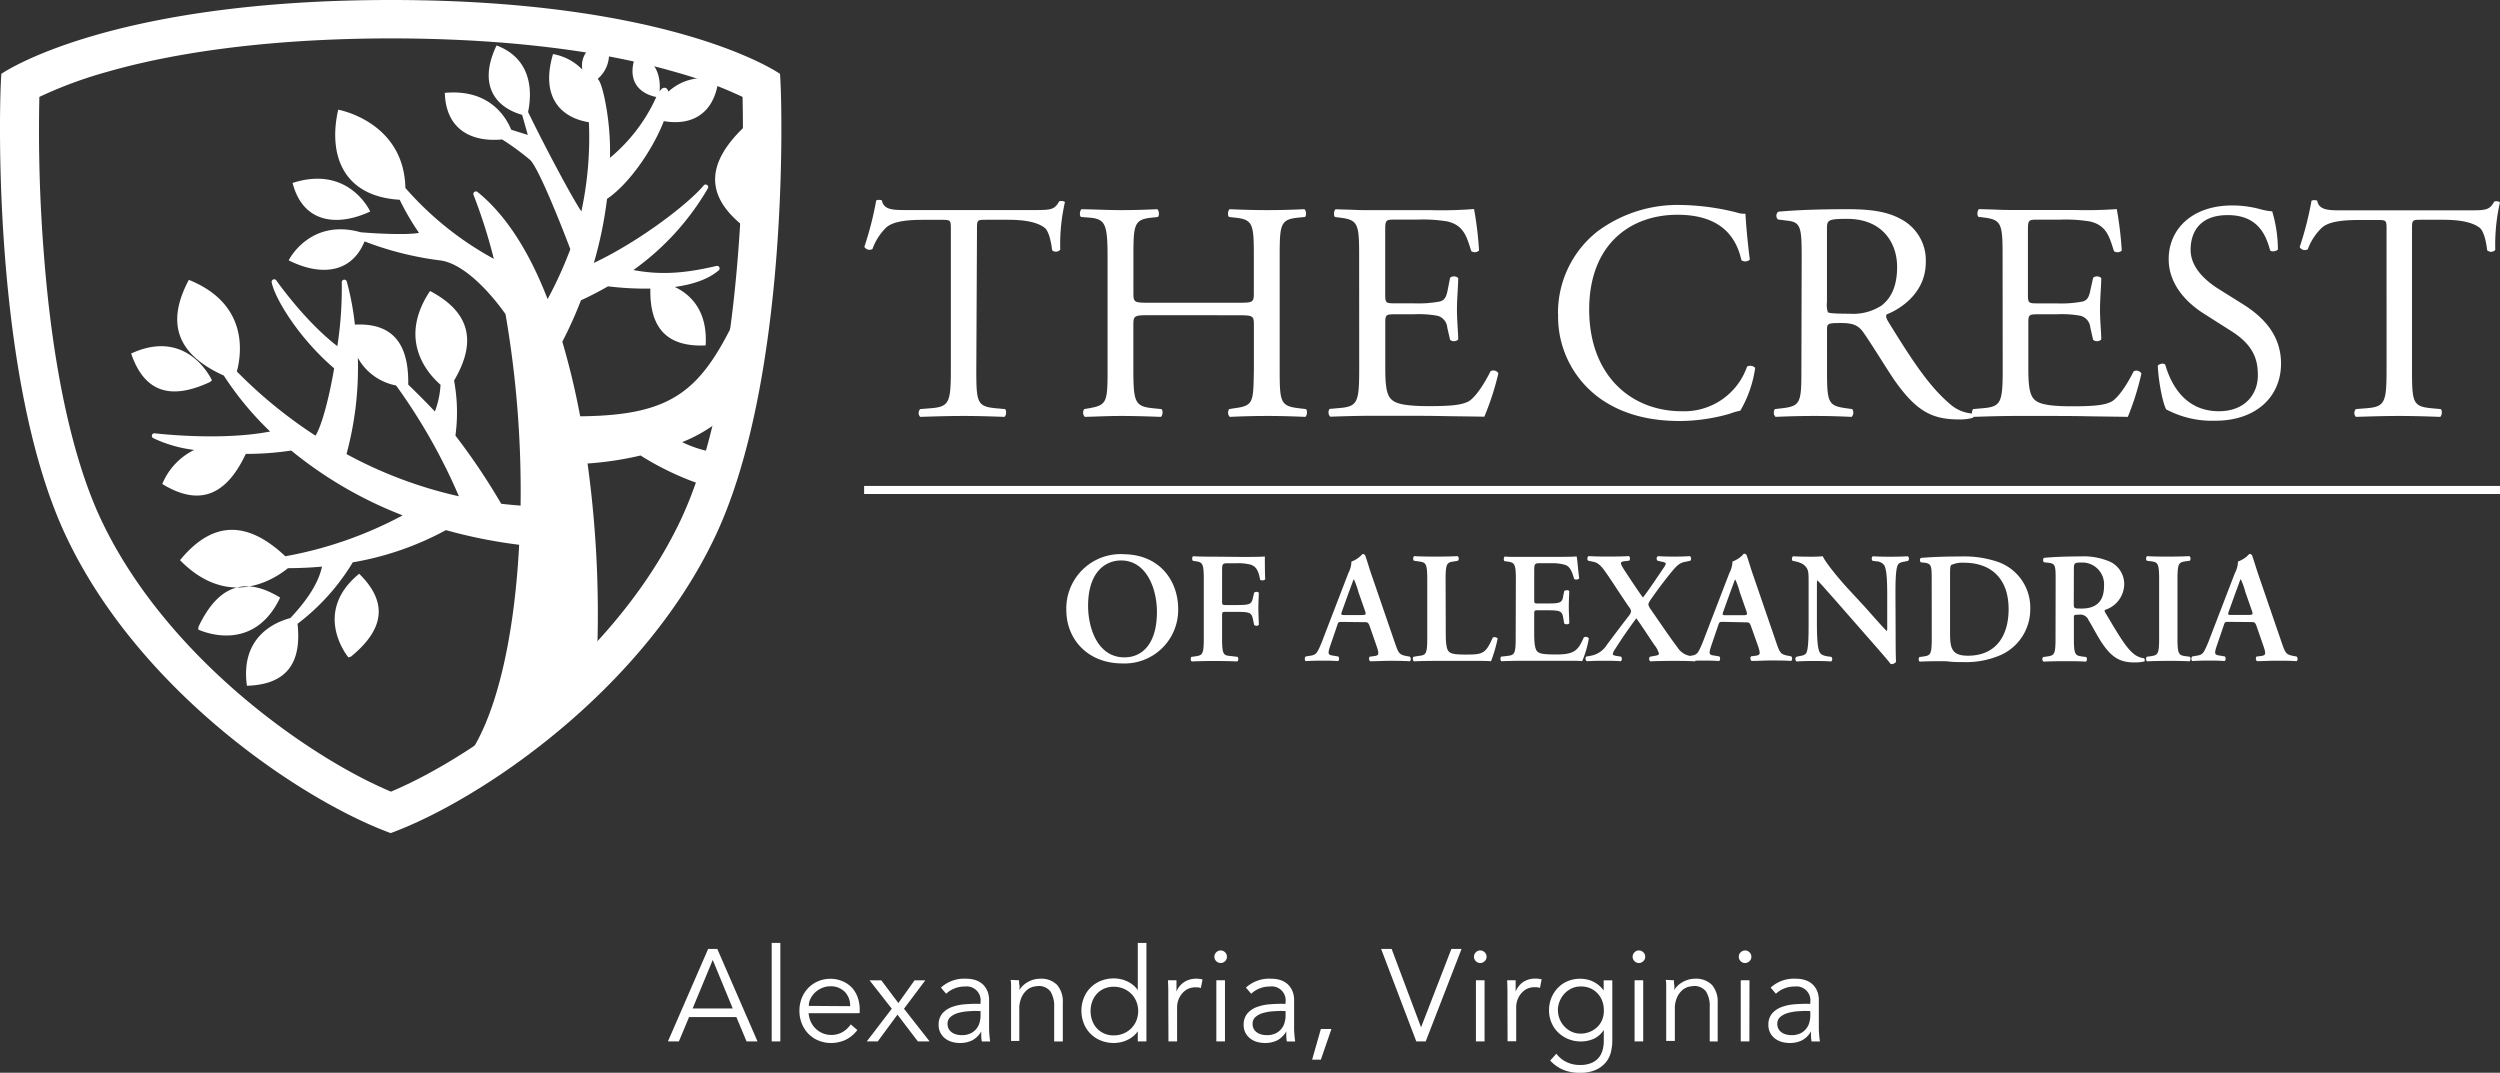 <svg id="crest" xmlns="http://www.w3.org/2000/svg" viewBox="0 0 440.13 188.86"><rect x="0" y="0" width="440.13" height="188.86" fill="#333333" stroke="none"/><defs><style>.cls-1{fill:#fff;}</style></defs><title>crest-logo</title><path id="Shield_White" class="cls-1" d="M68.78,6.76c13.48,0,33.11,1,50.12,5.92a74.43,74.43,0,0,1,11.83,4.38,275.91,275.91,0,0,1-.81,27.88c-1.56,19.69-5,35.75-10,46.43-6.7,14.3-17.72,25.31-25.77,32-8.24,6.87-17.52,12.72-25.32,16-7.8-3.28-17.08-9.12-25.32-16-8.06-6.72-19.07-17.73-25.77-32-5-10.69-8.48-26.74-10-46.43a275.91,275.91,0,0,1-.81-27.88,74.43,74.43,0,0,1,11.83-4.38c17-4.89,36.64-5.92,50.12-5.92m0-6.76C18.69,0,.24,13,.24,13-.22,18.73-1.31,66.8,11.56,94.25s41.56,46.68,57.22,52.42c15.66-5.74,44.35-25,57.22-52.42S137.79,18.73,137.32,13c0,0-18.45-13-68.54-13Z"/><path id="Tree" class="cls-1" d="M37,67.24c-7,3.28-11.59,1.79-13.91-5,10-4.64,14.22,4.71,14.22,4.71m-2.41,43.88s9.54,4.65,14.42-5.62c-6.34-3.9-11-2-14.39,5.16m26.84,5.24c5.92-4.83,6.57-9.59,1.46-14.6-8.43,6.92-1.89,14.73-1.89,14.73m-9.82-83.5c1.86,7.16,8,7.64,13.65,5C65.17,37.19,61.41,29,51.51,32.21Zm79.63,22.31-.36,15.42a.45.45,0,0,1-.1.27,27.18,27.18,0,0,1-10.59,7.6,20.21,20.21,0,0,0,7.34,2,.45.45,0,0,1,.42.58c-.55,1.92-1.68,5.13-3,5.13s-7.26-2.26-12.08-5.36a58.15,58.15,0,0,1-9.34,1.41,194,194,0,0,1,1.64,34.61.45.45,0,0,1-.17.33l-22.25,17.7a.45.45,0,0,1-.64-.62c5.07-6.7,8.48-20.43,9.38-37.71a89.2,89.2,0,0,1-12.9-2.58A52.82,52.82,0,0,1,62.11,99a38.57,38.57,0,0,1-9.73,10.82c.77,7-2,10.7-8.91,10.91-1.22-8.75,5.17-11.27,7.64-11.91,2.2-2.34,4.84-5.6,5.58-9.07-2,.19-4,.27-6,.28-2.4,1.95-10.49,7.26-19-1.41,5.75-7,11.83-7,18.54-.69a69.73,69.73,0,0,0,20.66-7.2A71.88,71.88,0,0,1,51.27,79.32a53.49,53.49,0,0,1-8,.59h0c-3.46,7.37-8.21,9.28-14.7,5.3a11.57,11.57,0,0,1,5.62-6,23.22,23.22,0,0,1-7.22-2.08.45.45,0,0,1,.29-.84c.12,0,11.45,1.39,20.3-.32a55.4,55.4,0,0,1-8.16-9.85C31.29,62.46,29.11,57,33.25,49.27c10.47,4.22,9.32,12.86,8.45,16.13A81.92,81.92,0,0,0,55.54,76.7c1-1.56,2.28-6,3.29-11.85-6.27-5.37-10.46-12.34-11-15.15a.45.45,0,0,1,.81-.34c.05.07,5,7.16,10.75,11.58a67,67,0,0,0,.78-11.22.45.45,0,0,1,.88-.16,49,49,0,0,1,1.43,7.59c6.54-.33,9.52,3.23,9.39,10.56v0c1.73,1.69,3.27,3.21,4.69,4.74a15.79,15.79,0,0,0,1-4.71c-2.4-2.1-7.52-8-1.85-16.51C82.75,54.94,84,60.12,79.94,67a30.66,30.66,0,0,1,.24,9.69,113.35,113.35,0,0,1,8.06,12c1.15.13,2.29.24,3.41.32A183.4,183.4,0,0,0,89,55.31c-3-4.25-7.53-8.94-11.47-9.46A56.4,56.4,0,0,1,64.18,42.5c-2.4,5.87-8.09,6-13.36,3.33,0,0,3.7-7.46,12.68-4.94,2.23.2,8.06.53,10.27.11a43.61,43.61,0,0,1-3.4-5.83c-10.07-.6-12.61-8-10.83-15.86,0,0,11.58,2.06,11.83,13.78A56.39,56.39,0,0,0,86.94,45.57a94.07,94.07,0,0,0-3.57-11.25.45.45,0,0,1,.7-.52c4.83,3.89,9,10.23,12.34,18.86a71.19,71.19,0,0,0,4-8.79c-2.47-6.51-5.78-14.47-7.08-15.71a44.68,44.68,0,0,0-4.93-3.61c-5.31.5-9.89-1.67-10.09-8.2C86,15.64,89,20.4,90,22.84l2.92.91c-.23-.82-.61-2.18-1-3.53C87.12,18.85,84.14,14.88,87.42,8c7,2.64,6,9.54,5.55,11.72,3,6.18,7.76,15.12,9.38,17.5a61.79,61.79,0,0,0,1.33-15.61v-.09c-5-.8-8.55-4.49-6.32-12a9.46,9.46,0,0,1,5.16,2.73c-.33-2.06.71-4.1,4-5.46a5.71,5.71,0,0,1-1.3,7.1c.35.3.7,1.15,1.17,3.19a46,46,0,0,1,1,10.7A29.85,29.85,0,0,0,115.11,18c.16-.35.31-.66.44-.92-3.23-.66-5.38-3.11-3.49-7.69,4,1.27,4.23,4.89,4.06,6.7.4-.58.69-.69,1-.62s.45.31.54.67c1.83-1.66,4.65-3,8.84-2.13-.8,6.31-5,8.13-9.63,7.31-1.82,4.75-6,11-10,13.69a70.81,70.81,0,0,1-2.32,11.28c8.1-3.83,16.61-10.4,19.31-13.61a.45.45,0,0,1,.74.52,46,46,0,0,1-13.09,14.34c4.62.87,8.82.65,14.62-.72a.45.45,0,0,1,.4.78c-1.93,1.65-4.76,2.51-7.73,2.92,2.75,1.31,5.81,4.16,5.43,10.29-6.8.32-9.88-3.05-9.73-10a55.67,55.67,0,0,1-7.46-.4c-1.53.88-3.13,1.71-4.76,2.46A74,74,0,0,1,99,60.16a133.54,133.54,0,0,1,3.14,13.13c16.76-.15,21.55-4.69,28.18-19a.45.45,0,0,1,.86.2ZM80.79,87.37A101.24,101.24,0,0,0,69.73,67.86,9.77,9.77,0,0,1,63,63a58.09,58.09,0,0,1-2,16.94A76.15,76.15,0,0,0,80.79,87.37Zm50-64.8c-6.35,6.19-6.62,11.75-.21,17,9-8.85.69-17.21.69-17.21"/><path class="cls-1" d="M392.89,108.26c-.67,0-.75,0-.44-.81l1.17-3.25c.5-1.31.72-2,.83-2.2h.06a13.32,13.32,0,0,1,.78,2.2l1.17,3.34c.22.67.11.72-.67.72Zm3.25,1.25c.78,0,.86,0,1.14.75l1.31,3.78c.36,1.2.28,1.36-.72,1.47l-.61.08a.63.63,0,0,0,.08.81c1,0,2.2-.08,3.39-.08,1.45,0,2.47,0,3.61.08a.6.6,0,0,0,0-.81l-.42-.08c-1.42-.25-1.56-.45-2.2-2.31l-4-11.65c-.44-1.25-.81-2.56-1.25-3.81a.55.55,0,0,0-.47-.22A4.86,4.86,0,0,1,394,98.86a4.4,4.4,0,0,1-.53,2l-3.81,9.9c-.58,1.5-1,2.67-1.36,3.39-.42.92-.72,1.17-1.53,1.28l-.83.14a.62.62,0,0,0,0,.81c1-.06,1.84-.08,2.75-.08,1.14,0,2.06,0,2.95.08.22-.11.25-.61.06-.81l-.81-.14c-1-.14-1.14-.22-.58-1.86l1.14-3.34c.25-.75.22-.75.95-.75ZM383.35,102c0-2.95.25-3,1.56-3.2l.61-.08a.6.6,0,0,0-.06-.81c-1.22.06-2.47.08-3.7.08s-2.53,0-3.75-.08c-.22.11-.25.61-.06.81l.61.08c1.31.17,1.56.25,1.56,3.2v10.34c0,2.95-.25,3-1.56,3.2l-.61.08c-.19.19-.17.7.06.81,1.22-.06,2.53-.08,3.75-.08s2.47,0,3.7.08c.22-.11.25-.61.06-.81l-.61-.08c-1.31-.17-1.56-.25-1.56-3.2Zm-18.24-1.61c0-1.28,0-1.36,1.47-1.36a3.84,3.84,0,0,1,3.84,4.11c0,2.64-1.25,4-4,4-1.33,0-1.33-.06-1.33-.94Zm-3.23,12c0,2.95-.25,3-1.56,3.2l-.61.08a.54.54,0,0,0,.06.81q1.92-.08,3.75-.08c1.22,0,2.47,0,3.7.08.22-.11.25-.61.06-.81l-.61-.08c-1.31-.17-1.56-.25-1.56-3.2v-3.56c0-.58,0-.61.86-.61a1.56,1.56,0,0,1,1.72.95c.67,1.08,1.45,2.61,2.2,3.78,1.7,2.59,3.14,3.67,5.81,3.67a7.56,7.56,0,0,0,1.83-.17.5.5,0,0,0-.06-.56,3.56,3.56,0,0,1-1.92-.86c-1.31-1.08-2.7-3.45-4.92-7.2-.11-.17-.17-.39,0-.47a4.81,4.81,0,0,0,3.34-4.39,4.36,4.36,0,0,0-2.45-4.06,11.66,11.66,0,0,0-5.28-.95c-2.28,0-4.64.08-6.39.25a.56.56,0,0,0,0,.78l.72.08c1.31.14,1.33.47,1.33,3.14Zm-18.57-10.87c0-1.31,0-1.89.22-2.06a4.85,4.85,0,0,1,2.25-.39c4.64,0,7.84,2.67,7.84,8.17,0,4.7-2.22,8.2-7.17,8.2-2.95,0-3.14-1.45-3.14-4.14Zm-3.22,10.87c0,2.95-.25,3-1.56,3.2l-.61.08c-.19.19-.17.7.06.81,1.22-.06,2.47-.08,3.53-.08.53,0,1.11,0,1.78.08s1.42.08,2.25.08a15.28,15.28,0,0,0,6.89-1.33,8.81,8.81,0,0,0,5-8,8.51,8.51,0,0,0-5.7-8.31,18.34,18.34,0,0,0-6.56-.95c-2.72,0-4.95.08-7,.25a.56.56,0,0,0,0,.78l.58.06c1.31.17,1.33.5,1.33,3.17ZM333.7,105c0-2.2,0-4.62.39-5.48.19-.45.67-.56,1.2-.64l.64-.14a.57.57,0,0,0-.06-.81c-1,.06-1.72.08-2.92.08s-2.11,0-3.2-.08c-.28.08-.31.61-.06.81l.64.08a1.77,1.77,0,0,1,1.39.69c.5.83.53,3.39.53,5.48v5.42c0,.45,0,.58-.08.67-.28-.17-2.86-3.11-4-4.39l-2.78-3c-1-1.06-4-4.56-4.48-5.76-.67.06-1.33.08-1.92.08s-2.22,0-3.28-.08c-.28.08-.31.64-.11.81l.42.08a4.5,4.5,0,0,1,1.47.55c.95.81.92,1.25.92,3.42v6.59c0,2.2,0,4.61-.36,5.48-.19.45-.69.56-1.22.64l-.61.14a.57.57,0,0,0,.06.81c1-.06,1.72-.08,2.89-.08s2.14,0,3.17.08c.28-.08.31-.61.06-.81l-.61-.08c-.7-.11-1.17-.28-1.42-.7-.47-.83-.5-3.39-.5-5.48v-5.42c0-1.47,0-1.78.08-1.78.47.42,1.36,1.47,3.17,3.5l6.5,7.42c2,2.28,2.81,3.23,3.25,3.81a1.06,1.06,0,0,0,.94-.39c-.08-.64-.08-4.06-.08-4.89Zm-29.8,3.31c-.67,0-.75,0-.45-.81l1.17-3.25c.5-1.31.72-2,.83-2.2h.06a13.07,13.07,0,0,1,.78,2.2l1.17,3.34c.22.67.11.72-.67.72Zm3.25,1.25c.78,0,.86,0,1.14.75L309.6,114c.36,1.2.28,1.36-.72,1.47l-.61.08a.64.64,0,0,0,.08.81c1,0,2.2-.08,3.39-.08,1.45,0,2.47,0,3.61.08a.6.6,0,0,0,0-.81l-.42-.08c-1.42-.25-1.56-.45-2.2-2.31l-4-11.65c-.45-1.25-.81-2.56-1.25-3.81a.55.55,0,0,0-.47-.22A4.87,4.87,0,0,1,305,98.86a4.43,4.43,0,0,1-.53,2l-3.81,9.9c-.58,1.5-1,2.67-1.36,3.39-.42.92-.72,1.17-1.53,1.28l-.83.14a.62.62,0,0,0,0,.81c1-.06,1.83-.08,2.75-.08,1.14,0,2.06,0,2.95.08.22-.11.25-.61.06-.81l-.81-.14c-1-.14-1.14-.22-.58-1.86l1.14-3.34c.25-.75.22-.75.94-.75ZM280.46,98.89c.86.17,1.42.69,2.25,1.89,1.06,1.5,2.84,4.31,4.14,6.17a1.29,1.29,0,0,1,.31.69,2,2,0,0,1-.42.81c-1.45,1.86-3.23,4.25-3.84,5.06a4.2,4.2,0,0,1-2.92,1.95l-.75.14a.64.64,0,0,0,.11.81q1.33-.08,2.75-.08c1.14,0,2.28,0,3.23.08.25-.08.28-.61.06-.81l-.72-.11c-.39-.06-.72-.14-.72-.33a1.68,1.68,0,0,1,.36-.81c1.06-1.7,2.64-4,3.78-5.5,1.17,1.64,2,2.95,2.7,4l.47.69a4.14,4.14,0,0,1,.81,1.53c0,.19-.22.31-.58.36l-1,.19a.55.55,0,0,0,.06.81c1.39-.06,2.59-.08,3.95-.08s2.59,0,3.92.08a.57.57,0,0,0,.06-.81l-.69-.11a3.28,3.28,0,0,1-2.47-1.56c-1.28-1.67-3-4.23-4.67-6.64a2.13,2.13,0,0,1-.45-.94,3,3,0,0,1,.42-.81c1.06-1.53,2.31-3.2,3.39-4.53,1.22-1.5,1.67-1.94,2.78-2.14l.81-.17a.57.57,0,0,0-.08-.81c-1,.06-1.75.08-2.7.08s-1.84,0-2.92-.08a.5.5,0,0,0-.06.81l.61.14c.45.08.78.17.83.36a2.1,2.1,0,0,1-.36.72c-.64.94-3,4.48-3.67,5.25-.61-.78-2.47-3.61-3.17-4.67-.56-.86-.7-1.17-.7-1.39s.36-.31.92-.36l.53-.06c.19-.19.19-.69-.06-.81-.78.06-2,.08-3.47.08-1.28,0-2.36,0-3.61-.08a.54.54,0,0,0-.08.81Zm-13.62,13.43c0,2.95-.25,3-1.56,3.17l-1,.11c-.19.19-.17.7.06.81,1.25-.06,2.95-.08,4.17-.08h3.17c1.64,0,3,0,4.2,0s2.06,0,2.67.06a17.85,17.85,0,0,0,1.17-4,.66.66,0,0,0-.89-.17c-1,2.25-1.58,3.06-5.12,3-2.33,0-2.81-.22-3.14-.61s-.47-1.47-.47-2.89v-3.53c0-.69,0-.75.67-.75h1.33c2.42,0,2.89.06,3.09,1.22l.19,1.11a.79.79,0,0,0,.89,0c0-.89-.08-1.86-.08-2.92s.06-2,.08-2.78c-.14-.22-.67-.22-.89,0l-.19.95c-.19,1.2-.67,1.22-3.09,1.22h-1.33c-.64,0-.67,0-.67-.75v-4.7c0-1.58,0-1.64,1.2-1.64h1.86a8.17,8.17,0,0,1,2.22.25c.89.22,1.31.92,1.75,2.53.22.17.78.11.89-.11-.17-1.2-.33-3.39-.45-3.86-.36.06-2,.08-3.75.08h-5.31c-.61,0-1.25,0-1.86,0s-1.2,0-1.72-.06c-.22.11-.25.61-.06.81l.44.06c1.31.19,1.56.28,1.56,3.23ZM254.5,102c0-2.89.25-3,1.56-3.17l.61-.11a.55.55,0,0,0-.06-.81c-1.22.06-2.47.08-3.7.08s-2.53,0-3.92-.08c-.25.11-.25.67-.06.81l.78.11c1.31.19,1.56.28,1.56,3.17v10.34c0,2.89-.25,3-1.56,3.14l-.83.14c-.25.14-.17.7.06.81,1.17-.06,2.56-.08,4-.08h2.89c1.56,0,2.95,0,4.06,0s2,0,2.61.06a26.19,26.19,0,0,0,1.17-4,.74.74,0,0,0-.86-.17c-1.28,2.86-1.72,3-4.81,3-2.22,0-2.67-.22-3-.61s-.47-1.47-.47-2.86Zm-17.74,6.28c-.67,0-.75,0-.45-.81l1.17-3.25c.5-1.31.72-2,.83-2.2h.06a13.26,13.26,0,0,1,.78,2.2l1.17,3.34c.22.67.11.72-.67.72Zm3.25,1.25c.78,0,.86,0,1.14.75l1.31,3.78c.36,1.2.28,1.36-.72,1.47l-.61.08a.64.64,0,0,0,.08.81c1,0,2.2-.08,3.39-.08,1.45,0,2.47,0,3.61.08a.6.6,0,0,0,0-.81l-.42-.08c-1.42-.25-1.56-.45-2.2-2.31l-4-11.65c-.45-1.25-.81-2.56-1.25-3.81a.56.56,0,0,0-.47-.22,4.87,4.87,0,0,1-1.95,1.33,4.43,4.43,0,0,1-.53,2l-3.81,9.9c-.58,1.5-1,2.67-1.36,3.39-.42.92-.72,1.17-1.53,1.28l-.83.14a.62.62,0,0,0,0,.81c1-.06,1.84-.08,2.75-.08,1.14,0,2.06,0,2.95.08.22-.11.25-.61.06-.81l-.81-.14c-1-.14-1.14-.22-.58-1.86l1.14-3.34c.25-.75.22-.75.94-.75ZM213.52,98c-1.22,0-2.47,0-3.45-.08-.22.11-.25.61-.06.81l.36.06c1.31.19,1.56.28,1.56,3.23v10.34c0,2.95-.25,3-1.56,3.2l-.61.08c-.19.19-.17.7.06.81q1.92-.08,3.75-.08c1.22,0,2.47,0,4.25.08.22-.11.25-.61.06-.81l-1.17-.14c-1.31-.11-1.56-.19-1.56-3.14v-3.89c0-.69,0-.75.67-.75h1.64c2.42,0,2.86.06,3.11,1.22l.22,1.08a.64.64,0,0,0,.83,0c0-.86-.08-1.86-.08-2.89s.06-2.06.08-2.78a.63.63,0,0,0-.83,0l-.22.95c-.25,1.17-.69,1.22-3.11,1.22h-1.64c-.64,0-.67-.06-.67-.75v-5c0-1.56,0-1.61,1.17-1.61h1.42a8.92,8.92,0,0,1,2.33.22c1.06.28,1.5,1.08,1.78,2.7.28.17.78.11.89-.11-.06-1.31-.06-3.39-.06-4-.58.06-2.14.08-3.92.08Zm-16.15.67c4.42,0,6.31,4.87,6.31,9.06,0,5.59-2.56,8-5.73,8-4.75,0-6.39-5.23-6.39-9.06,0-5.92,3-8,5.81-8m.36-1.11a9.57,9.57,0,0,0-10,9.87c0,4.95,3.61,9.37,9.9,9.37a9.43,9.43,0,0,0,9.79-9.56c0-5.06-3.31-9.67-9.73-9.67"/><path class="cls-1" d="M424.64,40.56c0-1.81-.05-1.87,1.59-1.87h3.9c3,0,5.11.44,6.37,1.37.82.6,1.21,2.63,1.37,4A1,1,0,0,0,439.3,44a33.2,33.2,0,0,1,.82-8.35c-.11-.22-.71-.27-1-.16-.82,1.43-1.32,1.54-4.28,1.54H412.62c-2.53,0-4.34.06-4.67-1.7a1.37,1.37,0,0,0-1,0,57.73,57.73,0,0,1-2.09,8.18,1.06,1.06,0,0,0,1.43.38,10,10,0,0,1,2.47-3.79c1.37-1.26,4.39-1.37,6.75-1.37h3c1.65,0,1.65.05,1.65,1.76V65c0,5.77-.27,6.59-3.4,6.86l-2,.16a1,1,0,0,0,0,1.37c3.51-.11,5.44-.16,7.63-.16s4.06.05,7.19.16c.33-.16.44-1.15.11-1.37l-1.76-.16c-3.18-.33-3.29-1.1-3.29-6.86ZM401.58,64c0-5.22-3.4-8.4-6.86-10.54l-4.39-2.75c-2-1.32-4.67-3.57-4.67-6.75,0-2.53,1.15-6.09,6.53-6.09s6.75,3.57,7.47,6.2c.27.33,1.15.16,1.37-.16a24,24,0,0,0-1-6.7,10.78,10.78,0,0,1-1.92-.33,18.84,18.84,0,0,0-5.11-.71c-7.14,0-11.2,4.23-11.2,9.44,0,4.5,3.18,7.63,5.93,9.44L393,58.4c4,2.58,4.5,5.27,4.5,7.69,0,3.29-2.25,6.31-6.86,6.31-6.37,0-8.62-5.38-9.44-8.18-.22-.33-1-.22-1.32.16.11,2.58.82,6.48,1.48,7.69a17.13,17.13,0,0,0,8.57,2C397,74.11,401.58,70,401.58,64m-49,1c0,5.77-.27,6.59-3.4,6.86l-1.81.16a1.07,1.07,0,0,0,.11,1.37c3.24-.11,5.11-.16,7.47-.16h4.94c2.47,0,4.89,0,7.36.05s4.89.06,7.36.11A47.79,47.79,0,0,0,377,65.76a1,1,0,0,0-1.37-.38c-1.43,2.86-2.91,4.78-3.9,5.33-1.21.6-2.8.82-7,.82-4.83,0-6-.6-6.64-1.26-.88-.93-1-2.8-1-5.71V56.81c0-1.43.16-1.48,1.81-1.48h3.18a18.32,18.32,0,0,1,4.23.27,2.35,2.35,0,0,1,1.7,2.09l.49,2.14a1.09,1.09,0,0,0,1.43-.06c0-1.21-.22-3.29-.22-5.27s.22-4.23.22-5.55a1.09,1.09,0,0,0-1.43-.05L368,51.16c-.27,1.37-.66,1.7-1.32,1.92a20.32,20.32,0,0,1-4.67.33h-3.18c-1.65,0-1.81,0-1.81-1.54v-11c0-2.09,0-2.2,1.65-2.2h4A26.23,26.23,0,0,1,368,39c2.86.71,3.35,2.64,4.17,5.22a1.08,1.08,0,0,0,1.37-.11,61.52,61.52,0,0,0-.88-7.3,73.57,73.57,0,0,1-7.41.16H354.91c-1.1,0-2.14,0-3.18-.05s-2.09-.06-3.29-.11c-.33.16-.44,1.15-.11,1.37l.88.11c3.24.38,3.35,1.21,3.35,6.92ZM321.64,40.29c0-1.54.16-1.76,3.57-1.76,6.09,0,8.78,4.12,8.78,8.46,0,3.73-1.26,5.65-2.75,6.81a9.2,9.2,0,0,1-5.65,1.43c-2.8,0-3.62-.11-3.79-.27a4.32,4.32,0,0,1-.16-1.81ZM317.14,65c0,5.77-.11,6.48-3.29,6.86l-1.37.16a1.06,1.06,0,0,0,.11,1.37c2.58-.11,4.56-.16,6.86-.16s4.06.05,6.53.16a1.07,1.07,0,0,0,.11-1.37l-1.15-.16c-3.18-.44-3.29-1.1-3.29-6.86V58.08c0-1.15.11-1.21,2.58-1.21,2.2,0,3.07.55,3.9,1.76,1.7,2.47,4,6.26,5.38,8.29,3.9,5.55,6.7,6.92,11.37,6.92a8.54,8.54,0,0,0,2.42-.27.46.46,0,0,0-.06-.77,6.57,6.57,0,0,1-3.79-1.54c-3.73-3.13-6.64-7.52-11-14.6-.27-.44-.55-1-.27-1.32,2.75-1.1,6.86-4,6.86-9.17a8.18,8.18,0,0,0-4.56-7.69c-2.53-1.37-5.77-1.65-9.17-1.65-5.38,0-9.17.16-12.24.44a.92.92,0,0,0-.06,1.37l1.76.22c2.25.27,2.42,1.21,2.42,6.42Zm-42.83-9.66a17.7,17.7,0,0,0,7.8,15.1c4,2.69,8.73,3.68,13.67,3.68a32.34,32.34,0,0,0,8.68-1.26,11.17,11.17,0,0,1,1.92-.55A20.62,20.62,0,0,0,309,64.77a1.15,1.15,0,0,0-1.43-.22,11.71,11.71,0,0,1-11.48,7.85c-9,0-16.31-6.37-16.31-17.9,0-11.37,7.14-16.69,15.54-16.69,8,0,10.43,4.28,11.26,8a1.16,1.16,0,0,0,1.48-.11c-.44-3.35-.71-6.81-.77-8.07a4.13,4.13,0,0,1-1.54-.22,42.35,42.35,0,0,0-9.72-1.32,23.66,23.66,0,0,0-14.82,4.67,18.24,18.24,0,0,0-6.92,14.55m-35,9.66c0,5.77-.27,6.59-3.4,6.86l-1.81.16a1.07,1.07,0,0,0,.11,1.37c3.24-.11,5.11-.16,7.47-.16h4.94c2.47,0,4.89,0,7.36.05s4.89.06,7.36.11a47.91,47.91,0,0,0,2.47-7.63,1,1,0,0,0-1.37-.38c-1.43,2.86-2.91,4.78-3.9,5.33-1.21.6-2.8.82-7,.82-4.83,0-6-.6-6.64-1.26-.88-.93-1-2.8-1-5.71V56.81c0-1.43.16-1.48,1.81-1.48h3.18a18.32,18.32,0,0,1,4.23.27,2.35,2.35,0,0,1,1.7,2.09l.49,2.14a1.09,1.09,0,0,0,1.43-.06c0-1.21-.22-3.29-.22-5.27s.22-4.23.22-5.55a1.09,1.09,0,0,0-1.43-.05l-.44,2.25c-.27,1.37-.66,1.7-1.32,1.92a20.32,20.32,0,0,1-4.67.33h-3.18c-1.65,0-1.81,0-1.81-1.54v-11c0-2.09,0-2.2,1.65-2.2h4a26.23,26.23,0,0,1,5.33.33c2.86.71,3.35,2.64,4.17,5.22a1.08,1.08,0,0,0,1.37-.11,61.82,61.82,0,0,0-.88-7.3A73.61,73.61,0,0,1,252,37H241.63c-1.1,0-2.14,0-3.18-.05s-2.09-.06-3.29-.11c-.33.16-.44,1.15-.11,1.37l.88.11c3.24.38,3.35,1.21,3.35,6.92ZM218,55.5c2.64,0,2.75.11,2.75,1.76V65c-.11,5.77,0,6.42-3.35,6.86l-1,.16a1.07,1.07,0,0,0,.11,1.37c2.42-.11,4.39-.16,6.64-.16s4,.05,6.64.16c.33-.16.44-1.15.11-1.37l-1.32-.16c-3.18-.39-3.29-1.1-3.29-6.86V45.23c0-5.77.11-6.59,3.29-6.92l1.15-.11c.33-.22.22-1.21-.11-1.37-2.47.11-4.34.16-6.48.16s-4.12-.05-6.64-.16c-.33.16-.44,1.15-.11,1.37l1,.11c3.24.33,3.35,1.15,3.35,6.92v6.31c0,1.7-.11,1.76-2.75,1.76h-15.7c-2.63,0-2.75-.06-2.75-1.76V45.23c0-5.77.11-6.59,3.29-6.92l1-.11c.33-.22.22-1.21-.11-1.37-2.36.11-4.23.16-6.37.16-2.36,0-4.23-.11-6.92-.16-.33.16-.44,1.15-.11,1.37l1.43.11c2.86.22,3.24,1.15,3.24,6.92V65c0,5.77-.11,6.31-3.18,6.86l-.93.16a1.07,1.07,0,0,0,.11,1.37c2.14-.05,4-.16,6.37-.16,2.14,0,4,.05,7,.16.33-.16.44-1.15.11-1.37l-1.59-.16c-3.08-.33-3.35-1.1-3.35-6.86V57.25c0-1.65.11-1.76,2.75-1.76ZM172,40.56c0-1.81-.06-1.87,1.59-1.87h3.9c3,0,5.11.44,6.37,1.37.82.6,1.21,2.63,1.37,4a1,1,0,0,0,1.43-.11,33.25,33.25,0,0,1,.82-8.35c-.11-.22-.71-.27-1-.16-.82,1.43-1.32,1.54-4.28,1.54H159.93c-2.53,0-4.34.06-4.67-1.7a1.37,1.37,0,0,0-1,0,57.73,57.73,0,0,1-2.09,8.18,1.06,1.06,0,0,0,1.43.38A10,10,0,0,1,156,40.07c1.37-1.26,4.39-1.37,6.75-1.37h3c1.65,0,1.65.05,1.65,1.76V65c0,5.77-.27,6.59-3.4,6.86l-2,.16a1,1,0,0,0,0,1.37c3.51-.11,5.44-.16,7.63-.16s4.06.05,7.19.16c.33-.16.44-1.15.11-1.37l-1.76-.16c-3.18-.33-3.29-1.1-3.29-6.86Z"/><rect class="cls-1" x="152.13" y="85.55" width="288" height="1.42"/><path class="cls-1" d="M119.52,183.34h-1.93l7.08-16.28h1.61l7.08,16.28h-1.93l-1.79-4.28h-8.33Zm2.42-5.8H129L125.48,169Z"/><path class="cls-1" d="M137.38,183.34h-1.52V166h1.52Z"/><path class="cls-1" d="M142.36,178.38a4.6,4.6,0,0,0,.39,1.52,4,4,0,0,0,2.07,2,3.71,3.71,0,0,0,1.5.3,3.83,3.83,0,0,0,2.1-.56,4.21,4.21,0,0,0,1.35-1.3l1.17,1a5.84,5.84,0,0,1-2.13,1.75,6,6,0,0,1-2.5.53,5.73,5.73,0,0,1-2.22-.43,5.19,5.19,0,0,1-1.76-1.18,5.62,5.62,0,0,1-1.16-1.79,5.87,5.87,0,0,1-.43-2.25,6,6,0,0,1,.41-2.25,5.45,5.45,0,0,1,1.15-1.79,5.28,5.28,0,0,1,1.73-1.18,5.34,5.34,0,0,1,2.14-.43,5.23,5.23,0,0,1,2.18.44A4.84,4.84,0,0,1,150,173.9a5,5,0,0,1,1,1.7,6.21,6.21,0,0,1,.35,2.08v.69Zm7.31-1.24a3.44,3.44,0,0,0-.92-2.5,3.41,3.41,0,0,0-2.58-1,3.66,3.66,0,0,0-1.43.29,4,4,0,0,0-1.21.77,3.86,3.86,0,0,0-.83,1.1,2.85,2.85,0,0,0-.31,1.29Z"/><path class="cls-1" d="M157,177.59l-3.91-5h2.07l3,4,2.85-4h1.89l-3.75,5,4.51,5.75h-2.07L158,178.63l-3.47,4.71h-1.93Z"/><path class="cls-1" d="M172.62,176.74v-.28a2.45,2.45,0,0,0-2.76-2.78,4.75,4.75,0,0,0-3.29,1.27l-.92-1.08a6.07,6.07,0,0,1,4.55-1.56,5,5,0,0,1,1.51.23,3.41,3.41,0,0,1,1.25.7,3.48,3.48,0,0,1,.85,1.18,4.12,4.12,0,0,1,.32,1.7v4.81q0,.62.06,1.3t.13,1.12h-1.47q-.07-.39-.1-.85c0-.31,0-.61,0-.9h0a4.12,4.12,0,0,1-1.58,1.55,4.78,4.78,0,0,1-2.22.47,4.86,4.86,0,0,1-1.38-.2,3.5,3.5,0,0,1-1.18-.6,3,3,0,0,1-.83-1,2.88,2.88,0,0,1-.31-1.37,3,3,0,0,1,.68-2.06,4.15,4.15,0,0,1,1.7-1.12,8.4,8.4,0,0,1,2.19-.46q1.16-.09,2.13-.09Zm-.78,1.24q-.57,0-1.44.06a8.37,8.37,0,0,0-1.66.28,3.64,3.64,0,0,0-1.36.68,1.54,1.54,0,0,0-.56,1.26,1.79,1.79,0,0,0,.22.91,1.82,1.82,0,0,0,.59.62,2.5,2.5,0,0,0,.82.35,4.07,4.07,0,0,0,.91.1,3.47,3.47,0,0,0,1.44-.28,2.93,2.93,0,0,0,1.63-1.85,4.53,4.53,0,0,0,.2-1.35V178Z"/><path class="cls-1" d="M179.41,172.58c0,.29,0,.58.06.86s0,.57,0,.86h0a3.53,3.53,0,0,1,.64-.8,4.27,4.27,0,0,1,.87-.63,4.8,4.8,0,0,1,1-.41,4,4,0,0,1,1.07-.15,3.93,3.93,0,0,1,3.06,1.09,4.49,4.49,0,0,1,1,3.12v6.83h-1.52v-6a5,5,0,0,0-.62-2.75,2.54,2.54,0,0,0-2.3-1,6,6,0,0,0-.64.09,2.8,2.8,0,0,0-1.12.51,3.65,3.65,0,0,0-1,1.24,4.78,4.78,0,0,0-.46,2.3v5.52H178v-8.39c0-.29,0-.66,0-1.1s0-.87-.08-1.26Z"/><path class="cls-1" d="M201.83,183.34h-1.52v-1.79h0a4,4,0,0,1-.87.94,5.43,5.43,0,0,1-1.06.64,5.07,5.07,0,0,1-1.14.37,5.85,5.85,0,0,1-1.12.12,6.09,6.09,0,0,1-2.31-.43,5.33,5.33,0,0,1-3-3,6.18,6.18,0,0,1,0-4.51,5.33,5.33,0,0,1,3-3,6.07,6.07,0,0,1,2.31-.43,5.77,5.77,0,0,1,1.12.12,5.07,5.07,0,0,1,1.14.37,5.43,5.43,0,0,1,1.06.64,4,4,0,0,1,.87.94h0V166h1.52ZM192,178a4.82,4.82,0,0,0,.29,1.68,4,4,0,0,0,.82,1.36,3.83,3.83,0,0,0,1.28.91,4.1,4.1,0,0,0,1.69.33,4.37,4.37,0,0,0,1.71-.33,4.22,4.22,0,0,0,1.37-.91,4.12,4.12,0,0,0,.9-1.36,4.53,4.53,0,0,0,0-3.36,4.12,4.12,0,0,0-.9-1.36,4.22,4.22,0,0,0-1.37-.91,4.37,4.37,0,0,0-1.71-.33,4.1,4.1,0,0,0-1.69.33,3.83,3.83,0,0,0-1.28.91,4,4,0,0,0-.82,1.36A4.82,4.82,0,0,0,192,178Z"/><path class="cls-1" d="M205.68,175.94q0-.71,0-1.45t-.06-1.91h1.5v2h0a3.33,3.33,0,0,1,.46-.84,3.61,3.61,0,0,1,.72-.72,3.55,3.55,0,0,1,1-.52,3.89,3.89,0,0,1,1.28-.2,4.13,4.13,0,0,1,1.13.14l-.3,1.5a2.57,2.57,0,0,0-.87-.12,3.13,3.13,0,0,0-1.5.33,3.32,3.32,0,0,0-1,.85,3.54,3.54,0,0,0-.61,1.12,3.69,3.69,0,0,0-.2,1.15v6.07h-1.52Z"/><path class="cls-1" d="M216,168.44a1,1,0,0,1-.34.79,1.08,1.08,0,0,1-1.52,0,1.08,1.08,0,0,1,0-1.59,1.08,1.08,0,0,1,1.52,0A1,1,0,0,1,216,168.44Zm-.34,14.9h-1.52V172.58h1.52Z"/><path class="cls-1" d="M226.32,176.74v-.28a2.45,2.45,0,0,0-2.76-2.78,4.75,4.75,0,0,0-3.29,1.27l-.92-1.08a6.07,6.07,0,0,1,4.55-1.56,5,5,0,0,1,1.51.23,3.41,3.41,0,0,1,1.25.7,3.48,3.48,0,0,1,.85,1.18,4.11,4.11,0,0,1,.32,1.7v4.81q0,.62.06,1.3t.13,1.12h-1.47a8.49,8.49,0,0,1-.1-.85c0-.31,0-.61,0-.9h0a4.11,4.11,0,0,1-1.58,1.55,4.78,4.78,0,0,1-2.22.47,4.86,4.86,0,0,1-1.38-.2,3.5,3.5,0,0,1-1.18-.6,3,3,0,0,1-.83-1,2.88,2.88,0,0,1-.31-1.37,3,3,0,0,1,.68-2.06,4.15,4.15,0,0,1,1.7-1.12,8.4,8.4,0,0,1,2.19-.46q1.16-.09,2.13-.09Zm-.78,1.24q-.58,0-1.44.06a8.37,8.37,0,0,0-1.66.28,3.64,3.64,0,0,0-1.36.68,1.54,1.54,0,0,0-.56,1.26,1.79,1.79,0,0,0,.22.91,1.82,1.82,0,0,0,.59.62,2.5,2.5,0,0,0,.82.35,4.06,4.06,0,0,0,.91.1,3.47,3.47,0,0,0,1.44-.28,2.93,2.93,0,0,0,1.63-1.85,4.55,4.55,0,0,0,.2-1.35V178Z"/><path class="cls-1" d="M232.54,186.56H231l1.54-5.4h1.86Z"/><path class="cls-1" d="M250.18,180.86h0l5.34-13.8h1.79L251,183.34h-1.66l-6.19-16.28H245Z"/><path class="cls-1" d="M261.71,168.44a1,1,0,0,1-.35.79,1.08,1.08,0,0,1-1.52,0,1.09,1.09,0,0,1,0-1.59,1.08,1.08,0,0,1,1.52,0A1,1,0,0,1,261.71,168.44Zm-.35,14.9h-1.52V172.58h1.52Z"/><path class="cls-1" d="M265.39,175.94q0-.71,0-1.45t-.06-1.91h1.5v2h0a3.36,3.36,0,0,1,.46-.84A3.64,3.64,0,0,1,268,173a3.57,3.57,0,0,1,1-.52,3.89,3.89,0,0,1,1.28-.2,4.12,4.12,0,0,1,1.13.14l-.3,1.5a2.57,2.57,0,0,0-.87-.12,3.13,3.13,0,0,0-1.5.33,3.33,3.33,0,0,0-1,.85,3.55,3.55,0,0,0-.61,1.12,3.7,3.7,0,0,0-.2,1.15v6.07h-1.52Z"/><path class="cls-1" d="M274,185.51a4.85,4.85,0,0,0,1.74,1.44,5.2,5.2,0,0,0,2.38.54,5.12,5.12,0,0,0,2-.33,3.4,3.4,0,0,0,1.3-.91,3.51,3.51,0,0,0,.71-1.35,6,6,0,0,0,.22-1.64v-1.93h0a4.15,4.15,0,0,1-1.79,1.56,5.54,5.54,0,0,1-2.23.46,5.79,5.79,0,0,1-2.2-.41,5.58,5.58,0,0,1-1.78-1.14,5.23,5.23,0,0,1-1.2-1.74,5.46,5.46,0,0,1-.44-2.18,5.73,5.73,0,0,1,.41-2.19,5.63,5.63,0,0,1,1.14-1.77,5.13,5.13,0,0,1,1.73-1.18,5.54,5.54,0,0,1,2.2-.43,6.19,6.19,0,0,1,1,.09,4.84,4.84,0,0,1,1.08.32,5,5,0,0,1,2.06,1.66h0v-1.79h1.52v10.67a8.67,8.67,0,0,1-.22,1.86,4.61,4.61,0,0,1-.85,1.82,4.84,4.84,0,0,1-1.76,1.38,6.72,6.72,0,0,1-2.94.55,7.39,7.39,0,0,1-2.87-.53,6.69,6.69,0,0,1-2.3-1.63Zm.28-7.68a4.12,4.12,0,0,0,.31,1.6,4.2,4.2,0,0,0,.85,1.31,4.09,4.09,0,0,0,1.26.9,3.72,3.72,0,0,0,1.58.33,4.21,4.21,0,0,0,2.9-1.14,3.66,3.66,0,0,0,.89-1.3,4.19,4.19,0,0,0,.29-1.7,4.56,4.56,0,0,0-.28-1.6,3.84,3.84,0,0,0-.8-1.31A3.89,3.89,0,0,0,280,174a4.18,4.18,0,0,0-1.7-.33,3.72,3.72,0,0,0-1.58.33,4.11,4.11,0,0,0-1.26.9,4.21,4.21,0,0,0-.85,1.31A4.12,4.12,0,0,0,274.27,177.82Z"/><path class="cls-1" d="M289.64,168.44a1,1,0,0,1-.35.79,1.08,1.08,0,0,1-1.52,0,1.09,1.09,0,0,1,0-1.59,1.08,1.08,0,0,1,1.52,0A1,1,0,0,1,289.64,168.44Zm-.35,14.9h-1.52V172.58h1.52Z"/><path class="cls-1" d="M294.7,172.58c0,.29,0,.58.06.86s0,.57,0,.86h0a3.55,3.55,0,0,1,.64-.8,4.26,4.26,0,0,1,.87-.63,4.78,4.78,0,0,1,1-.41,4,4,0,0,1,1.07-.15,3.93,3.93,0,0,1,3.06,1.09,4.49,4.49,0,0,1,1,3.12v6.83H301v-6a5,5,0,0,0-.62-2.75,2.54,2.54,0,0,0-2.3-1,6,6,0,0,0-.64.09,2.8,2.8,0,0,0-1.12.51,3.64,3.64,0,0,0-1,1.24,4.78,4.78,0,0,0-.46,2.3v5.52h-1.52v-8.39c0-.29,0-.66,0-1.1s0-.87-.08-1.26Z"/><path class="cls-1" d="M308.33,168.44a1,1,0,0,1-.35.79,1.08,1.08,0,0,1-1.52,0,1.09,1.09,0,0,1,0-1.59,1.08,1.08,0,0,1,1.52,0A1,1,0,0,1,308.33,168.44Zm-.35,14.9h-1.52V172.58H308Z"/><path class="cls-1" d="M318.7,176.74v-.28a2.45,2.45,0,0,0-2.76-2.78,4.75,4.75,0,0,0-3.29,1.27l-.92-1.08a6.07,6.07,0,0,1,4.55-1.56,5,5,0,0,1,1.51.23,3.41,3.41,0,0,1,1.25.7,3.48,3.48,0,0,1,.85,1.18,4.11,4.11,0,0,1,.32,1.7v4.81q0,.62.06,1.3t.13,1.12h-1.47a8.49,8.49,0,0,1-.1-.85c0-.31,0-.61,0-.9h0a4.11,4.11,0,0,1-1.58,1.55,4.78,4.78,0,0,1-2.22.47,4.86,4.86,0,0,1-1.38-.2,3.52,3.52,0,0,1-1.18-.6,3,3,0,0,1-.83-1,2.88,2.88,0,0,1-.31-1.37,3,3,0,0,1,.68-2.06,4.15,4.15,0,0,1,1.7-1.12,8.41,8.41,0,0,1,2.19-.46q1.16-.09,2.13-.09Zm-.78,1.24q-.58,0-1.44.06a8.37,8.37,0,0,0-1.66.28,3.65,3.65,0,0,0-1.36.68,1.54,1.54,0,0,0-.56,1.26,1.79,1.79,0,0,0,.22.91,1.81,1.81,0,0,0,.59.62,2.49,2.49,0,0,0,.82.35,4.06,4.06,0,0,0,.91.1,3.47,3.47,0,0,0,1.44-.28,2.93,2.93,0,0,0,1.63-1.85,4.55,4.55,0,0,0,.2-1.35V178Z"/></svg>
